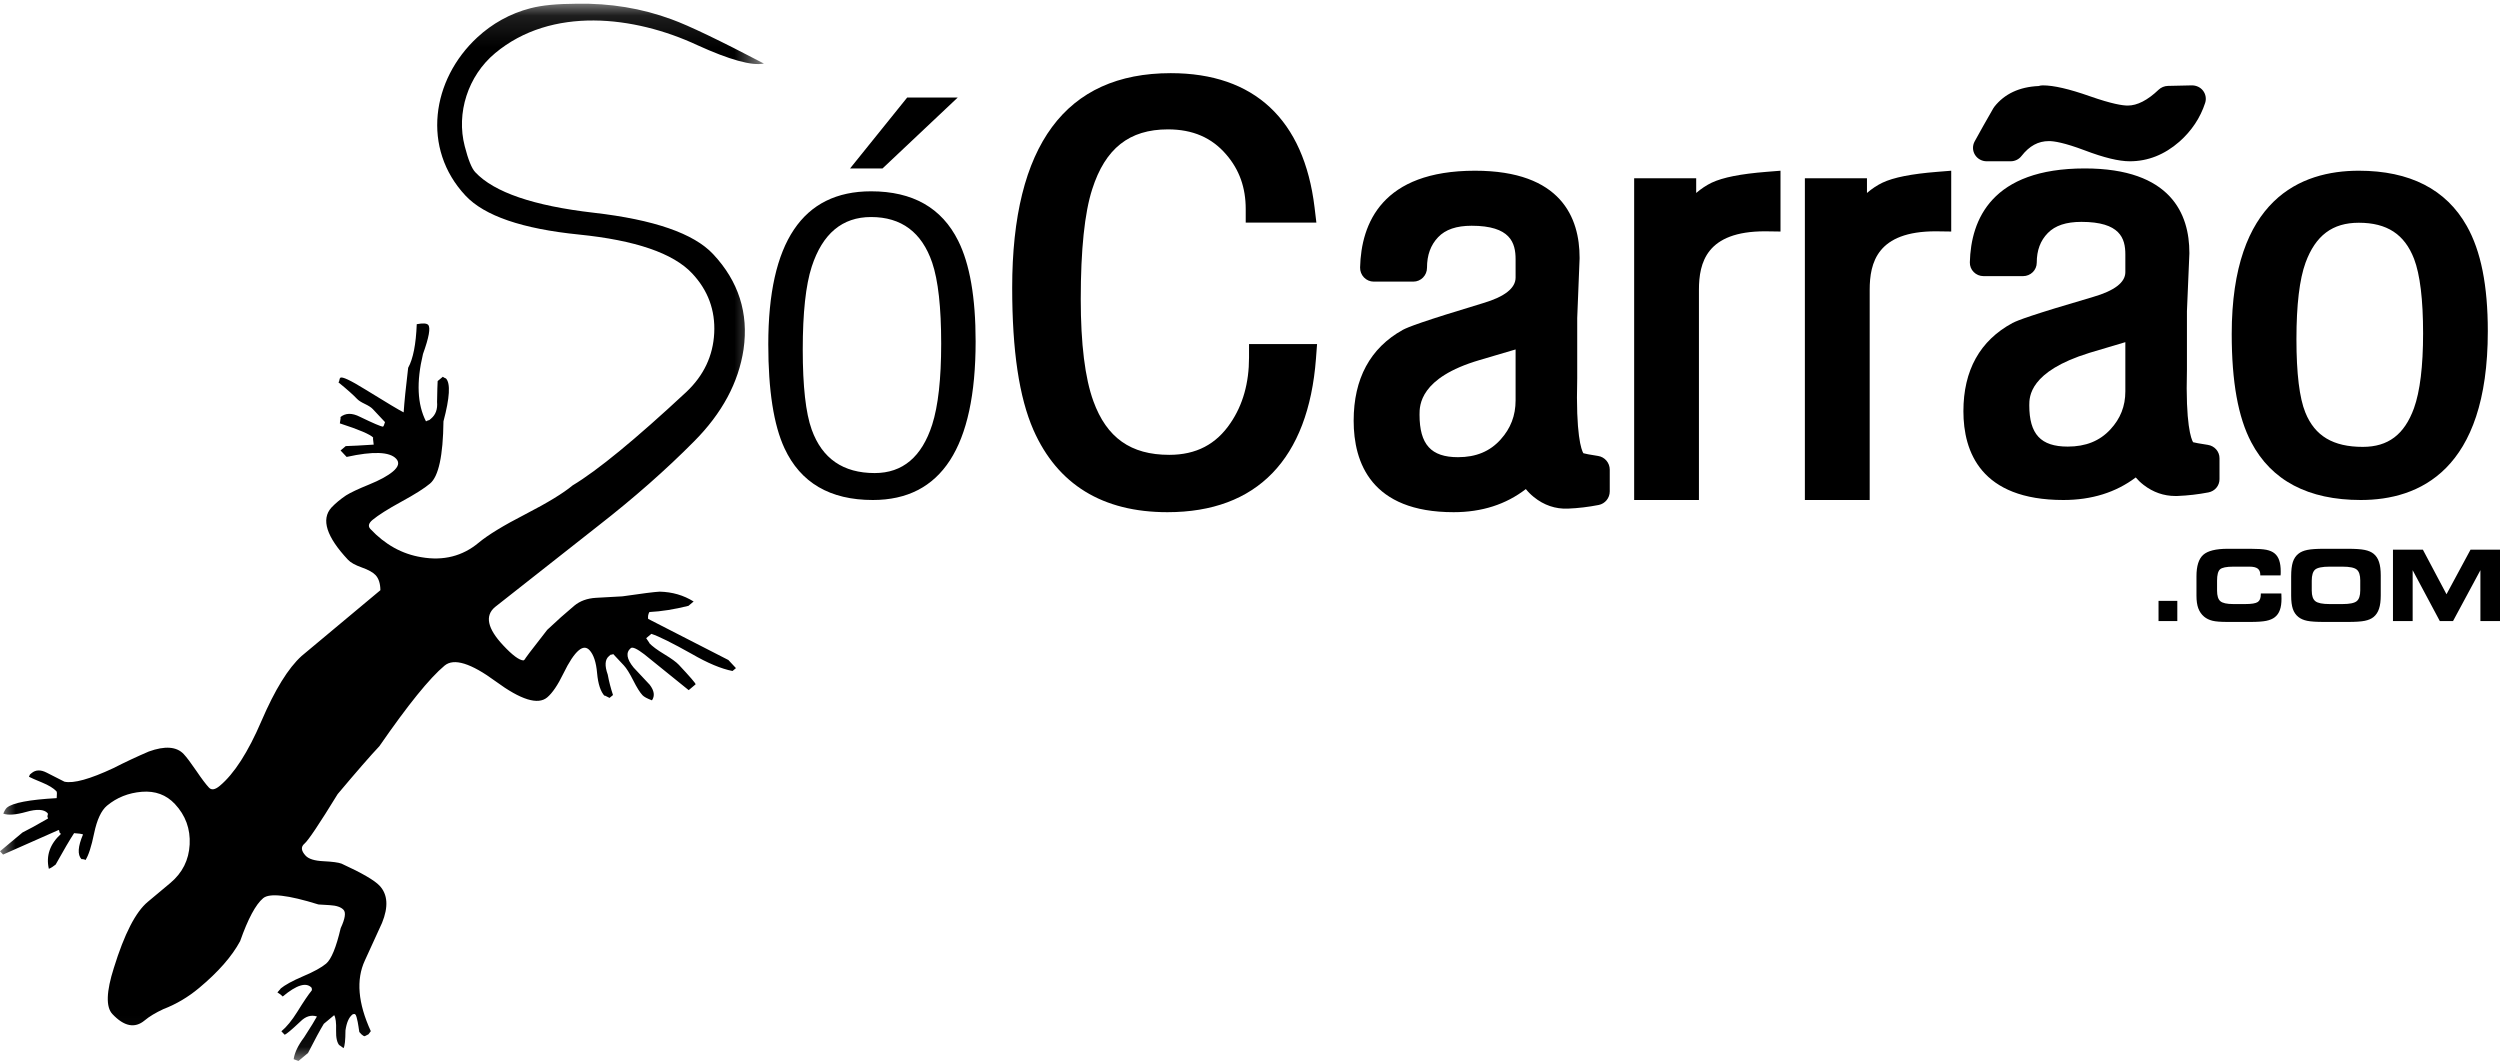 <?xml version="1.0" encoding="UTF-8"?>
<svg width="80px" height="34px" viewBox="0 0 80 34" version="1.1" xmlns="http://www.w3.org/2000/svg" xmlns:xlink="http://www.w3.org/1999/xlink">
    <!-- Generator: Sketch 58 (84663) - https://sketch.com -->
    <title>socarrao</title>
    <desc>Created with Sketch.</desc>
    <defs>
        <polygon id="path-1" points="0 0.117 24.446 0.117 24.446 33.951 0 33.951"></polygon>
    </defs>
    <g id="Page-2" stroke="none" stroke-width="1" fill="none" fill-rule="evenodd">
        <g id="home" transform="translate(-1435, -2254)">
            <g id="footer" transform="translate(0, 2156)">
                <g id="socarrao" transform="translate(1435, 98)">
                    <g id="Group-3">
                        <mask id="mask-2" fill="white">
                            <use xlink:href="#path-1"></use>
                        </mask>
                        <g id="Clip-2"></g>
                        <path d="M3.595,32.448 C3.385,32.223 3.401,31.73 3.644,30.971 C3.979,29.887 4.34,29.183 4.728,28.86 L5.448,28.258 C5.837,27.933 6.043,27.522 6.069,27.023 C6.095,26.524 5.937,26.092 5.597,25.728 C5.32,25.433 4.968,25.303 4.539,25.337 C4.11,25.372 3.739,25.52 3.423,25.782 C3.24,25.936 3.103,26.23 3.013,26.661 C2.924,27.093 2.831,27.38 2.734,27.523 C2.719,27.506 2.693,27.497 2.657,27.494 L2.606,27.491 C2.475,27.352 2.492,27.089 2.657,26.702 C2.606,26.682 2.511,26.669 2.371,26.661 C2.236,26.867 2.039,27.201 1.781,27.666 C1.707,27.727 1.634,27.773 1.563,27.802 C1.468,27.385 1.596,27.012 1.949,26.686 L1.901,26.634 C1.904,26.6 1.896,26.576 1.879,26.558 L0.098,27.346 L-5.80756674e-05,27.241 L0.721,26.639 C0.902,26.551 1.173,26.402 1.537,26.192 L1.515,26.117 C1.536,26.069 1.538,26.036 1.521,26.018 C1.408,25.897 1.181,25.883 0.842,25.98 C0.504,26.075 0.259,26.093 0.105,26.036 C0.146,25.938 0.185,25.875 0.222,25.844 C0.407,25.69 0.938,25.589 1.814,25.54 C1.825,25.412 1.824,25.339 1.807,25.322 C1.715,25.223 1.559,25.128 1.345,25.04 C1.131,24.952 0.992,24.891 0.926,24.856 L0.958,24.784 L1.013,24.738 C1.142,24.63 1.304,24.626 1.496,24.726 C1.689,24.826 1.878,24.922 2.062,25.014 C2.353,25.077 2.876,24.932 3.631,24.579 C4.01,24.385 4.387,24.209 4.763,24.048 C5.28,23.861 5.652,23.89 5.878,24.13 C5.975,24.234 6.11,24.414 6.283,24.668 C6.455,24.922 6.59,25.101 6.687,25.204 C6.768,25.291 6.882,25.272 7.03,25.149 C7.492,24.764 7.938,24.071 8.367,23.071 C8.797,22.071 9.224,21.378 9.652,20.991 C9.874,20.804 10.714,20.104 12.173,18.886 C12.17,18.67 12.117,18.51 12.018,18.403 C11.936,18.316 11.79,18.234 11.578,18.159 C11.367,18.084 11.221,18.003 11.138,17.915 C10.446,17.177 10.268,16.619 10.604,16.244 C10.736,16.104 10.892,15.975 11.073,15.853 C11.218,15.762 11.463,15.646 11.806,15.507 C12.151,15.367 12.405,15.228 12.571,15.09 C12.754,14.936 12.79,14.8 12.677,14.679 C12.468,14.455 11.939,14.435 11.092,14.622 L10.898,14.415 L11.064,14.275 C11.257,14.27 11.555,14.254 11.958,14.228 C11.934,14.063 11.93,13.988 11.947,14.006 C11.849,13.901 11.492,13.748 10.875,13.548 C10.902,13.401 10.907,13.335 10.888,13.351 C11.054,13.212 11.264,13.208 11.518,13.338 C11.942,13.543 12.188,13.649 12.257,13.653 C12.276,13.637 12.297,13.589 12.32,13.507 L11.928,13.089 C11.879,13.037 11.795,12.983 11.676,12.926 C11.558,12.87 11.473,12.816 11.424,12.763 C11.31,12.642 11.112,12.465 10.83,12.235 C10.848,12.218 10.858,12.194 10.861,12.162 C10.863,12.129 10.873,12.105 10.891,12.089 C10.947,12.043 11.209,12.166 11.68,12.457 C12.387,12.893 12.799,13.14 12.917,13.196 C12.939,12.867 12.986,12.392 13.061,11.769 C13.22,11.482 13.311,11.017 13.336,10.374 C13.531,10.337 13.653,10.344 13.701,10.395 C13.783,10.484 13.728,10.793 13.536,11.327 C13.321,12.221 13.353,12.941 13.632,13.484 C13.65,13.469 13.686,13.455 13.739,13.441 L13.794,13.395 C13.942,13.271 14.006,13.094 13.986,12.861 C13.992,12.516 13.998,12.293 14.005,12.194 L14.171,12.056 C14.187,12.073 14.221,12.091 14.272,12.112 C14.419,12.269 14.392,12.725 14.191,13.483 C14.178,14.582 14.035,15.245 13.761,15.474 C13.58,15.626 13.273,15.82 12.842,16.055 C12.411,16.29 12.105,16.485 11.921,16.637 C11.794,16.743 11.771,16.84 11.852,16.927 C12.323,17.429 12.867,17.73 13.486,17.831 C14.191,17.952 14.801,17.797 15.316,17.368 C15.611,17.121 16.112,16.815 16.82,16.451 C17.527,16.086 18.028,15.78 18.322,15.534 C19.121,15.055 20.335,14.058 21.964,12.542 C22.521,12.015 22.818,11.387 22.855,10.657 C22.891,9.926 22.656,9.289 22.148,8.748 C21.543,8.103 20.335,7.688 18.523,7.505 C16.712,7.322 15.504,6.908 14.898,6.262 C13.482,4.752 13.811,2.547 15.276,1.194 C15.743,0.762 16.315,0.434 16.977,0.263 C17.355,0.166 17.807,0.123 18.458,0.119 C19.526,0.1 20.538,0.266 21.494,0.62 C22.04,0.818 23.024,1.29 24.446,2.034 C24.057,2.111 23.344,1.914 22.311,1.443 C20.304,0.507 17.65,0.193 15.843,1.702 C14.97,2.43 14.596,3.621 14.871,4.677 C14.982,5.111 15.094,5.39 15.209,5.511 C15.811,6.154 17.077,6.587 19.002,6.808 C20.928,7.029 22.2,7.47 22.819,8.131 C23.634,9 23.959,10.017 23.794,11.177 C23.635,12.24 23.107,13.224 22.207,14.128 C21.309,15.034 20.288,15.933 19.145,16.824 L15.842,19.424 C15.509,19.701 15.596,20.112 16.102,20.651 C16.396,20.966 16.613,21.127 16.752,21.134 L16.808,21.088 C16.752,21.134 16.988,20.823 17.512,20.154 C17.809,19.873 18.096,19.617 18.374,19.385 C18.558,19.231 18.791,19.146 19.073,19.13 L19.917,19.083 C20.554,18.99 20.952,18.94 21.11,18.933 C21.513,18.942 21.875,19.047 22.196,19.248 L22.03,19.387 C21.575,19.501 21.159,19.566 20.781,19.585 C20.743,19.649 20.729,19.722 20.74,19.804 L23.308,21.12 L23.551,21.38 L23.44,21.472 C23.078,21.401 22.644,21.219 22.138,20.926 C21.516,20.577 21.085,20.362 20.844,20.283 L20.678,20.422 C20.774,20.559 20.805,20.61 20.772,20.575 C20.871,20.68 21.034,20.801 21.26,20.937 C21.488,21.075 21.641,21.187 21.723,21.274 C22.083,21.659 22.262,21.866 22.26,21.898 L22.038,22.085 C21.623,21.746 21.15,21.365 20.618,20.938 C20.385,20.76 20.241,20.693 20.185,20.74 C20.02,20.878 20.05,21.086 20.276,21.362 L20.791,21.912 C20.936,22.102 20.96,22.268 20.863,22.411 C20.709,22.353 20.608,22.299 20.559,22.246 C20.478,22.159 20.378,22.001 20.262,21.77 C20.146,21.541 20.047,21.383 19.965,21.295 L19.622,20.929 C19.604,20.945 19.577,20.951 19.541,20.95 L19.486,20.997 C19.358,21.104 19.345,21.301 19.448,21.588 C19.487,21.804 19.543,22.022 19.616,22.241 L19.505,22.333 C19.369,22.259 19.318,22.239 19.35,22.274 C19.219,22.133 19.138,21.889 19.107,21.54 C19.077,21.19 18.995,20.945 18.863,20.804 C18.765,20.7 18.651,20.701 18.521,20.81 C18.374,20.932 18.209,21.181 18.029,21.552 C17.849,21.923 17.675,22.179 17.509,22.318 C17.214,22.565 16.666,22.395 15.868,21.808 C15.071,21.221 14.524,21.051 14.227,21.299 C13.746,21.7 13.051,22.56 12.14,23.878 C11.858,24.176 11.413,24.688 10.805,25.411 C10.217,26.369 9.863,26.896 9.742,26.998 C9.622,27.098 9.635,27.226 9.781,27.383 C9.88,27.488 10.07,27.546 10.353,27.559 C10.634,27.573 10.826,27.598 10.928,27.636 C11.578,27.933 11.983,28.169 12.146,28.342 C12.408,28.621 12.434,29.018 12.225,29.533 C12.043,29.934 11.859,30.335 11.675,30.737 C11.391,31.348 11.454,32.1 11.866,32.997 L11.792,33.097 L11.673,33.158 C11.644,33.16 11.612,33.137 11.572,33.104 L11.498,33.025 C11.484,32.975 11.468,32.754 11.411,32.55 L11.385,32.478 L11.352,32.448 C11.319,32.447 11.292,32.452 11.272,32.469 C11.161,32.561 11.089,32.731 11.055,32.975 C11.053,33.288 11.033,33.477 10.993,33.541 C10.877,33.451 10.835,33.425 10.868,33.46 C10.785,33.372 10.748,33.209 10.755,32.97 C10.763,32.732 10.742,32.569 10.694,32.485 L10.362,32.762 C10.245,32.953 10.076,33.265 9.856,33.697 L9.551,33.951 L9.397,33.894 C9.429,33.681 9.539,33.449 9.731,33.195 C9.947,32.862 10.083,32.638 10.142,32.527 C9.954,32.467 9.776,32.523 9.607,32.694 C9.327,32.959 9.161,33.096 9.108,33.111 L9.004,33.001 C9.171,32.862 9.34,32.656 9.511,32.382 C9.721,32.043 9.873,31.819 9.966,31.708 C9.985,31.692 9.986,31.658 9.97,31.606 C9.798,31.423 9.491,31.517 9.047,31.888 C9.007,31.844 8.95,31.801 8.877,31.757 C8.974,31.651 9.004,31.611 8.967,31.643 C9.115,31.52 9.36,31.385 9.701,31.24 C10.044,31.095 10.287,30.96 10.435,30.837 C10.601,30.698 10.757,30.32 10.902,29.701 C11.044,29.396 11.074,29.2 10.992,29.113 C10.911,29.026 10.765,28.977 10.556,28.965 C10.347,28.953 10.226,28.946 10.191,28.943 C9.215,28.639 8.625,28.571 8.421,28.742 C8.182,28.942 7.936,29.401 7.684,30.117 C7.42,30.607 6.982,31.105 6.371,31.615 C6.022,31.907 5.64,32.133 5.227,32.292 C4.976,32.409 4.776,32.529 4.628,32.654 C4.314,32.916 3.97,32.847 3.595,32.448" id="Fill-1" fill="#000000" mask="url(#mask-2)"></path>
                    </g>
                    <path d="M30.646,3.122 L28.241,5.39 L27.202,5.39 L29.029,3.122 L30.646,3.122 Z M29.83,13.589 C30.021,12.99 30.118,12.125 30.118,10.997 C30.118,9.833 30.021,8.969 29.83,8.404 C29.497,7.432 28.845,6.945 27.874,6.945 C26.953,6.945 26.32,7.475 25.975,8.534 C25.784,9.124 25.688,10.008 25.688,11.187 C25.688,12.366 25.784,13.219 25.975,13.749 C26.309,14.675 26.98,15.138 27.991,15.138 C28.884,15.138 29.497,14.622 29.83,13.589 L29.83,13.589 Z M31.22,10.926 C31.22,14.309 30.124,16 27.931,16 C26.559,16 25.617,15.448 25.104,14.345 C24.758,13.601 24.585,12.492 24.585,11.016 C24.585,7.753 25.681,6.122 27.874,6.122 C29.206,6.122 30.136,6.649 30.662,7.705 C31.034,8.448 31.22,9.523 31.22,10.926 L31.22,10.926 Z" id="Fill-4" fill="#000000"></path>
                    <path d="M37.358,16.39 C35.284,16.39 33.841,15.505 33.07,13.759 C32.613,12.716 32.39,11.227 32.39,9.206 C32.39,4.651 34.098,2.341 37.465,2.341 C40.136,2.341 41.727,3.827 42.066,6.637 L42.124,7.123 L39.863,7.123 L39.863,6.69 C39.863,6.002 39.659,5.43 39.239,4.944 C38.775,4.403 38.166,4.14 37.374,4.14 C36.137,4.14 35.367,4.749 34.95,6.057 C34.707,6.809 34.584,7.992 34.584,9.572 C34.584,11.004 34.72,12.102 34.988,12.837 C35.414,14.009 36.185,14.555 37.416,14.555 C38.274,14.555 38.917,14.221 39.379,13.533 C39.772,12.955 39.969,12.253 39.969,11.444 L39.969,11.01 L42.146,11.01 L42.111,11.477 C41.866,14.692 40.223,16.39 37.358,16.39" id="Fill-6" fill="#000000"></path>
                    <path d="M48.499,11.182 L47.343,11.523 C45.425,12.087 45.425,12.976 45.425,13.268 C45.425,14.222 45.793,14.63 46.656,14.63 C47.233,14.63 47.679,14.444 48.02,14.064 C48.342,13.707 48.499,13.298 48.499,12.812 L48.499,11.182 Z M46.516,16.39 C43.873,16.39 43.317,14.799 43.317,13.464 C43.317,12.115 43.846,11.137 44.889,10.556 C45.058,10.466 45.496,10.292 47.466,9.698 C48.152,9.494 48.499,9.219 48.499,8.882 L48.499,8.297 C48.499,7.766 48.332,7.224 47.092,7.224 C46.606,7.224 46.254,7.344 46.02,7.59 C45.781,7.841 45.664,8.161 45.664,8.569 C45.664,8.813 45.469,9.012 45.227,9.012 L43.96,9.012 C43.843,9.012 43.729,8.964 43.647,8.878 C43.565,8.793 43.52,8.677 43.523,8.558 C43.558,7.146 44.225,5.463 47.2,5.463 C49.967,5.463 50.547,6.977 50.547,8.247 C50.547,8.256 50.547,8.265 50.547,8.274 C50.544,8.325 50.523,8.864 50.471,10.176 L50.471,12.104 C50.422,13.922 50.604,14.397 50.667,14.503 C50.728,14.52 50.863,14.549 51.141,14.591 C51.354,14.624 51.512,14.811 51.512,15.029 L51.512,15.724 C51.512,15.936 51.363,16.118 51.159,16.159 C50.832,16.223 50.499,16.263 50.171,16.276 C49.777,16.292 49.404,16.167 49.08,15.903 C48.978,15.82 48.895,15.736 48.827,15.65 C48.191,16.142 47.417,16.39 46.516,16.39 L46.516,16.39 Z" id="Fill-8" fill="#000000"></path>
                    <path d="M54.366,16 L52.293,16 L52.293,5.704 L54.278,5.704 L54.278,6.175 C54.439,6.037 54.604,5.928 54.774,5.846 C55.132,5.677 55.704,5.564 56.527,5.499 L56.976,5.463 L56.976,7.409 L56.48,7.402 C54.606,7.402 54.366,8.404 54.366,9.277 L54.366,16 Z" id="Fill-10" fill="#000000"></path>
                    <path d="M59.83,16 L57.756,16 L57.756,5.704 L59.743,5.704 L59.743,6.175 C59.903,6.037 60.068,5.928 60.239,5.846 C60.596,5.677 61.168,5.564 61.99,5.499 L62.439,5.463 L62.439,7.409 L61.943,7.402 C60.07,7.402 59.83,8.404 59.83,9.277 L59.83,16 Z" id="Fill-12" fill="#000000"></path>
                    <path d="M68.154,5.161 C67.804,5.161 67.33,5.047 66.704,4.809 C66.059,4.566 65.73,4.515 65.568,4.515 C65.222,4.515 64.943,4.667 64.688,4.992 C64.605,5.099 64.477,5.161 64.34,5.161 L63.574,5.161 C63.42,5.161 63.277,5.082 63.198,4.952 C63.119,4.822 63.115,4.661 63.188,4.527 C63.369,4.197 63.569,3.84 63.785,3.467 C63.795,3.449 63.807,3.432 63.82,3.415 C64.145,3.003 64.621,2.78 65.235,2.753 C65.278,2.739 65.324,2.732 65.371,2.732 C65.717,2.732 66.209,2.845 66.877,3.08 C67.578,3.326 67.923,3.378 68.088,3.378 C68.392,3.378 68.724,3.207 69.076,2.871 C69.156,2.796 69.261,2.752 69.372,2.749 L70.138,2.732 C70.28,2.731 70.414,2.792 70.499,2.904 C70.583,3.015 70.608,3.16 70.565,3.293 C70.41,3.769 70.133,4.186 69.74,4.534 C69.263,4.951 68.731,5.161 68.154,5.161 L68.154,5.161 Z M68.011,10.949 C67.706,11.04 67.322,11.153 66.859,11.292 C64.937,11.886 64.937,12.7 64.937,12.969 C64.937,13.895 65.306,14.291 66.167,14.291 C66.744,14.291 67.191,14.111 67.532,13.742 C67.854,13.395 68.011,12.997 68.011,12.526 L68.011,10.949 Z M66.028,16 C63.384,16 62.829,14.455 62.829,13.159 C62.829,11.85 63.358,10.899 64.4,10.336 C64.569,10.249 65.007,10.079 66.979,9.502 C67.664,9.303 68.011,9.037 68.011,8.709 L68.011,8.141 C68.011,7.626 67.844,7.1 66.605,7.1 C66.117,7.1 65.766,7.216 65.531,7.456 C65.292,7.699 65.176,8.01 65.176,8.406 C65.176,8.643 64.98,8.836 64.738,8.836 L63.472,8.836 C63.354,8.836 63.241,8.789 63.159,8.706 C63.076,8.623 63.032,8.511 63.035,8.395 C63.069,7.024 63.736,5.39 66.712,5.39 C69.479,5.39 70.06,6.858 70.06,8.089 C70.06,8.098 70.06,8.106 70.06,8.115 C70.056,8.169 70.032,8.763 69.982,9.958 L69.982,11.826 C69.934,13.59 70.118,14.049 70.179,14.151 C70.241,14.167 70.375,14.194 70.652,14.236 C70.866,14.269 71.024,14.449 71.024,14.662 L71.024,15.335 C71.024,15.541 70.877,15.717 70.67,15.757 C70.342,15.82 70.01,15.858 69.684,15.871 C69.661,15.872 69.637,15.872 69.614,15.872 C69.243,15.872 68.9,15.753 68.596,15.518 C68.494,15.439 68.412,15.359 68.344,15.278 C67.708,15.758 66.931,16 66.028,16 L66.028,16 Z" id="Fill-14" fill="#000000"></path>
                    <path d="M75.481,7.128 C74.64,7.128 74.099,7.533 73.778,8.404 C73.584,8.932 73.486,9.756 73.486,10.855 C73.486,11.949 73.582,12.739 73.772,13.203 C74.076,13.952 74.66,14.3 75.61,14.3 C76.42,14.3 76.94,13.907 77.247,13.063 C77.44,12.526 77.539,11.72 77.539,10.669 C77.539,9.586 77.441,8.784 77.25,8.283 C76.945,7.495 76.383,7.128 75.481,7.128 M75.545,16 C73.863,16 72.683,15.378 72.039,14.15 C71.619,13.352 71.415,12.219 71.415,10.688 C71.415,6.37 73.626,5.463 75.481,5.463 C77.115,5.463 78.278,6.059 78.938,7.233 C79.39,8.034 79.61,9.136 79.61,10.6 C79.61,15.064 77.399,16 75.545,16" id="Fill-16" fill="#000000"></path>
                    <path d="M77.205,19.874 L76.575,19.874 L76.575,17.589 L77.532,17.589 L78.288,19.016 L79.057,17.589 L80,17.589 L80,19.874 L79.373,19.874 L79.373,18.246 L78.497,19.874 L78.074,19.874 L77.205,18.246 L77.205,19.874 Z M74.547,19.33 L74.959,19.33 C75.188,19.33 75.34,19.299 75.415,19.237 C75.49,19.176 75.528,19.061 75.528,18.894 L75.528,18.57 C75.528,18.402 75.49,18.287 75.415,18.226 C75.34,18.164 75.188,18.133 74.959,18.133 L74.545,18.133 C74.311,18.133 74.158,18.165 74.085,18.226 C74.012,18.289 73.976,18.408 73.976,18.582 L73.976,18.9 C73.976,19.064 74.014,19.177 74.091,19.238 C74.167,19.299 74.319,19.33 74.547,19.33 L74.547,19.33 Z M74.372,19.902 C74.124,19.902 73.943,19.89 73.828,19.866 C73.713,19.842 73.62,19.801 73.548,19.743 C73.466,19.677 73.407,19.592 73.371,19.486 C73.335,19.379 73.317,19.239 73.317,19.064 L73.317,18.441 C73.317,18.25 73.335,18.098 73.371,17.986 C73.407,17.874 73.466,17.786 73.548,17.721 C73.619,17.663 73.714,17.622 73.832,17.598 C73.949,17.573 74.129,17.561 74.369,17.561 L75.132,17.561 C75.373,17.561 75.553,17.573 75.672,17.598 C75.791,17.622 75.886,17.664 75.956,17.721 C76.035,17.785 76.093,17.873 76.129,17.985 C76.166,18.096 76.184,18.239 76.184,18.414 L76.184,19.049 C76.184,19.226 76.166,19.369 76.129,19.479 C76.093,19.589 76.035,19.677 75.956,19.743 C75.885,19.801 75.791,19.842 75.674,19.866 C75.558,19.89 75.377,19.902 75.132,19.902 L74.372,19.902 Z M72.329,18.413 L72.329,18.39 C72.329,18.301 72.301,18.236 72.247,18.195 C72.192,18.154 72.106,18.133 71.987,18.133 L71.468,18.133 C71.246,18.133 71.104,18.162 71.041,18.219 C70.977,18.277 70.946,18.398 70.946,18.581 L70.946,18.899 C70.946,19.064 70.98,19.177 71.051,19.238 C71.121,19.299 71.26,19.33 71.468,19.33 L71.845,19.33 C72.051,19.33 72.185,19.308 72.25,19.263 C72.314,19.219 72.346,19.137 72.346,19.015 L72.346,18.991 L73.002,18.991 C73.002,18.994 73.003,19 73.004,19.007 C73.006,19.074 73.008,19.124 73.008,19.157 C73.008,19.304 72.991,19.424 72.956,19.519 C72.923,19.614 72.869,19.691 72.796,19.749 C72.727,19.804 72.634,19.843 72.519,19.867 C72.403,19.89 72.234,19.902 72.011,19.902 L71.287,19.902 C71.066,19.902 70.904,19.89 70.799,19.864 C70.695,19.838 70.605,19.795 70.531,19.733 C70.446,19.661 70.384,19.571 70.345,19.465 C70.306,19.359 70.287,19.225 70.287,19.063 L70.287,18.441 C70.287,18.113 70.358,17.885 70.503,17.755 C70.647,17.626 70.909,17.561 71.287,17.561 L72.011,17.561 C72.244,17.561 72.415,17.572 72.525,17.594 C72.635,17.617 72.722,17.655 72.786,17.708 C72.854,17.763 72.903,17.838 72.935,17.932 C72.966,18.025 72.983,18.142 72.983,18.284 C72.983,18.317 72.983,18.344 72.982,18.361 C72.981,18.38 72.98,18.397 72.978,18.413 L72.329,18.413 Z M69.073,19.874 L69.674,19.874 L69.674,19.227 L69.073,19.227 L69.073,19.874 Z" id="Fill-18" fill="#000000"></path>
                </g>
            </g>
        </g>
    </g>
</svg>